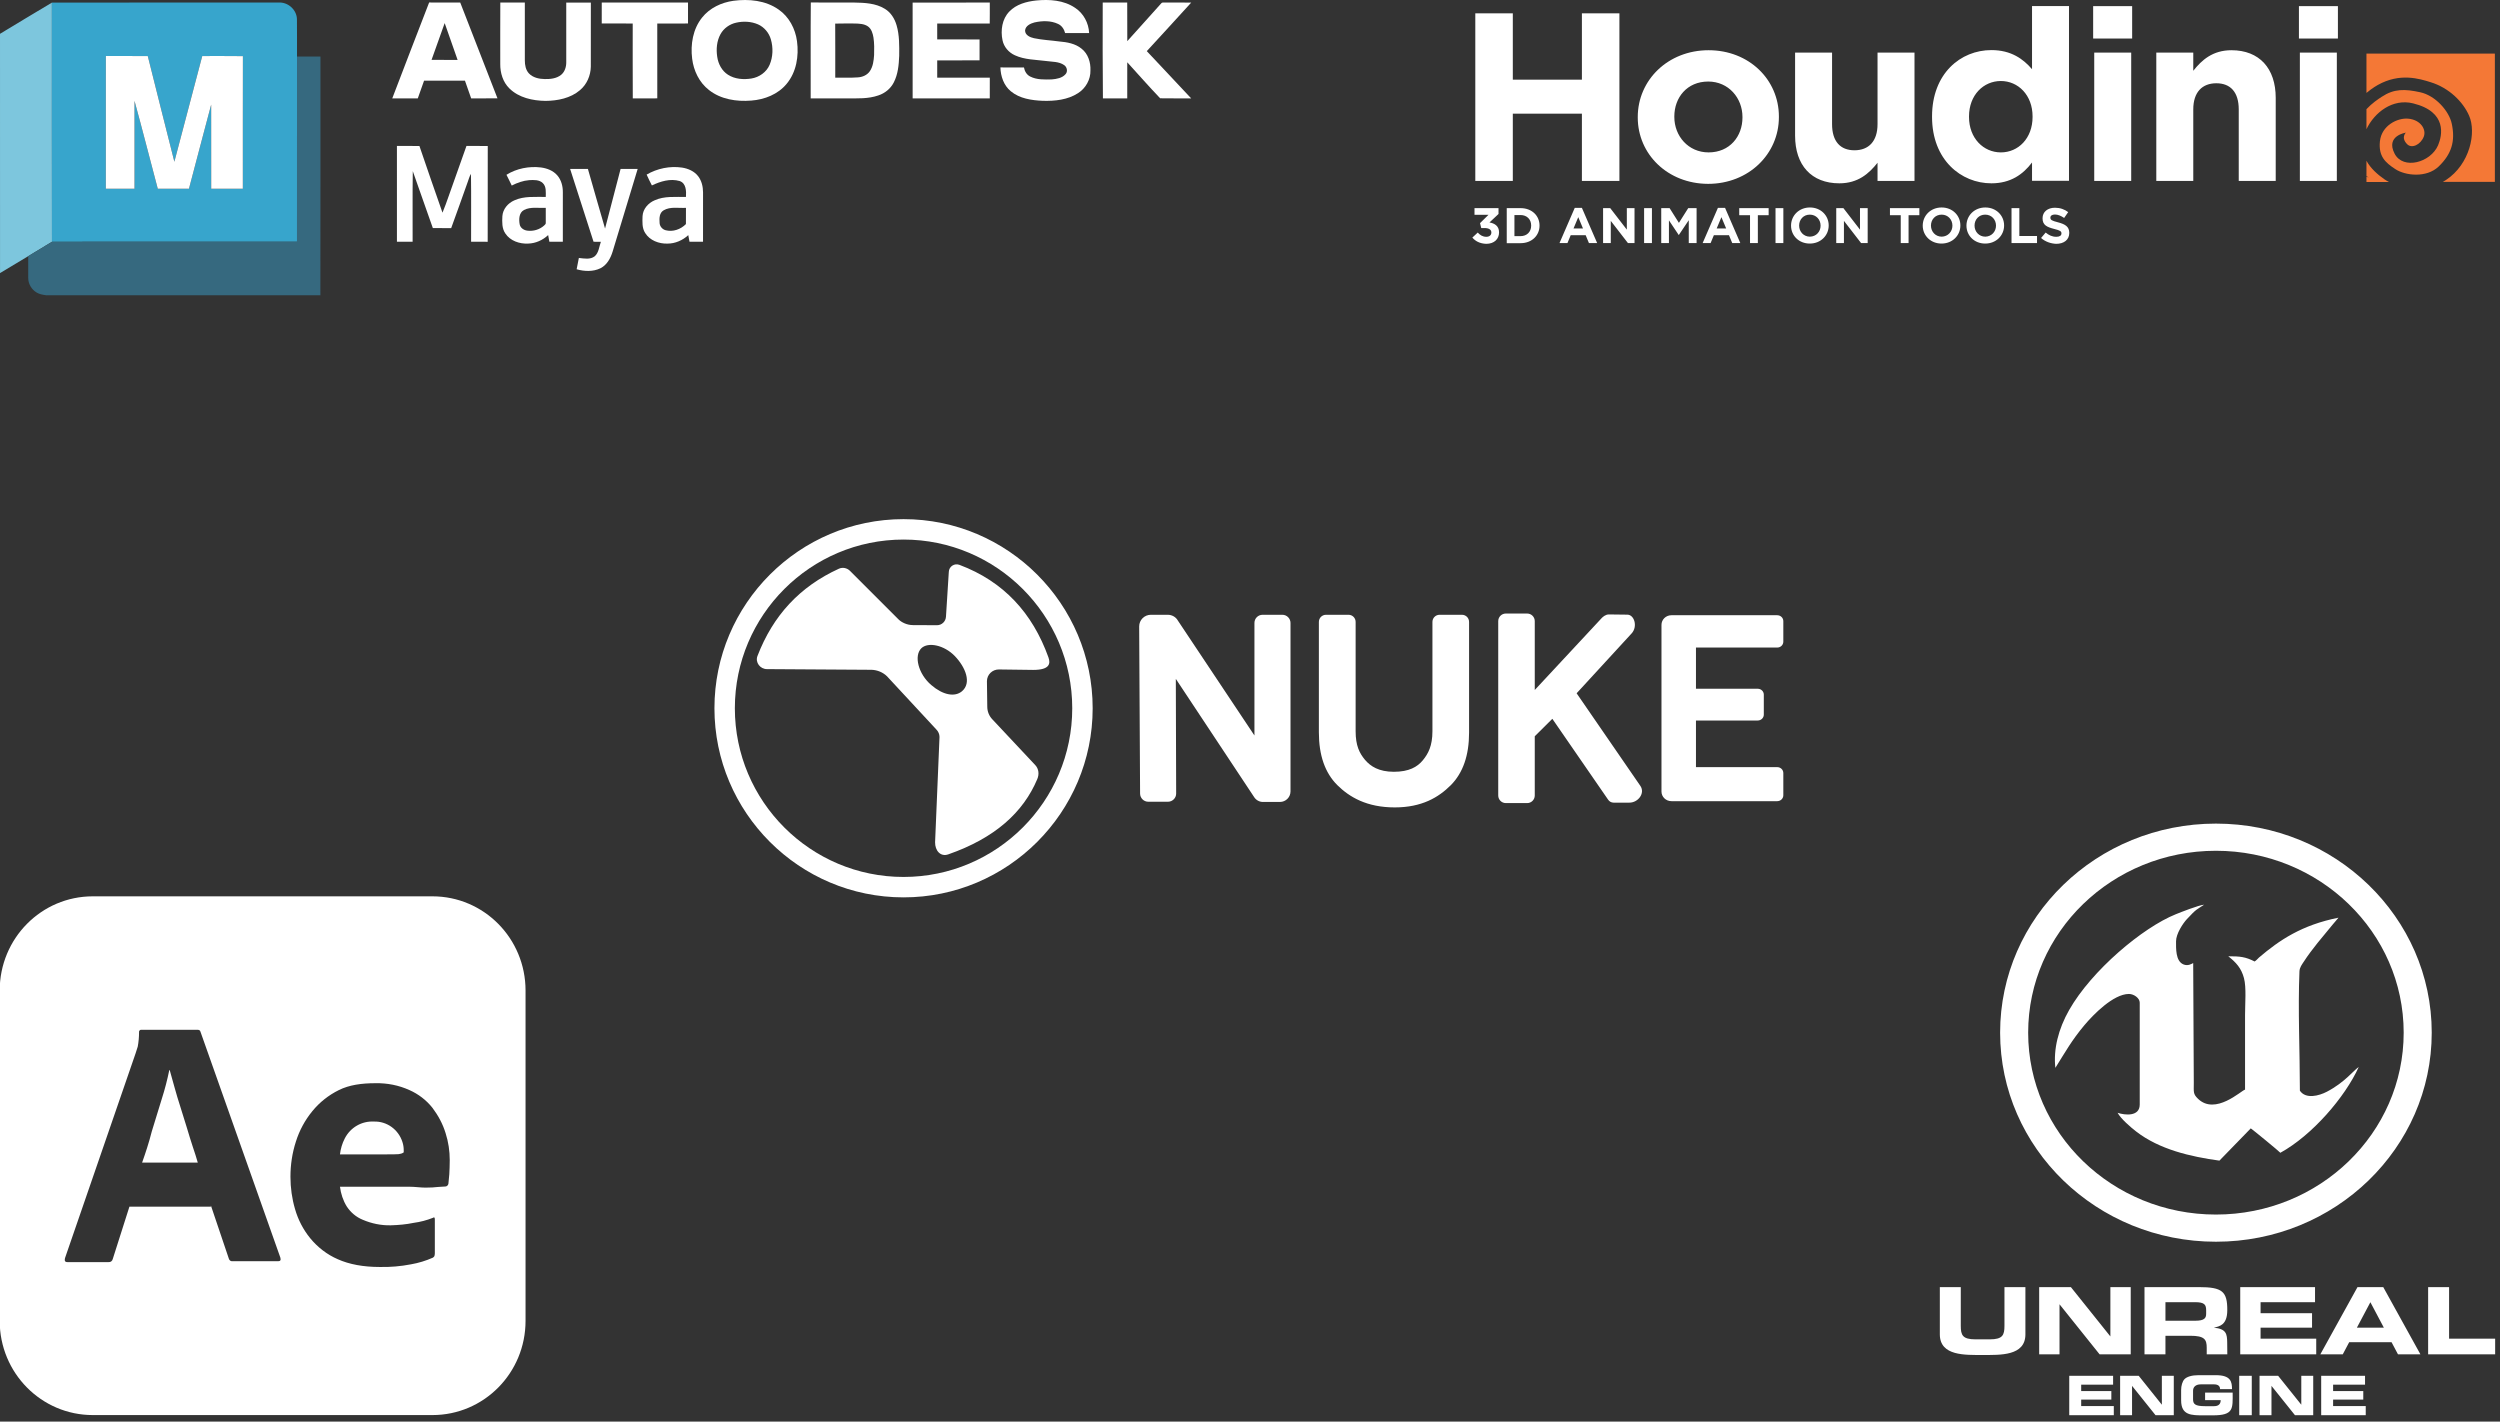 <?xml version="1.0" encoding="UTF-8" standalone="no"?>
<!DOCTYPE svg PUBLIC "-//W3C//DTD SVG 1.1//EN" "http://www.w3.org/Graphics/SVG/1.1/DTD/svg11.dtd">
<svg width="100%" height="100%" viewBox="0 0 357 203" version="1.1" xmlns="http://www.w3.org/2000/svg" xmlns:xlink="http://www.w3.org/1999/xlink" xml:space="preserve" xmlns:serif="http://www.serif.com/" style="fill-rule:evenodd;clip-rule:evenodd;stroke-linejoin:round;stroke-miterlimit:2;">
    <rect x="0" y="0" width="357" height="203" fill="#333333" stroke="none"/>
    <g transform="matrix(1,0,0,1,-771.452,-734.736)">
        <g>
            <g transform="matrix(0.13,0,0,0.13,771.355,734.646)">
                <path d="M806.41,1.56C823.27,-0.67 841.72,1.1 855.97,11.14C867.47,19.05 874.45,32.35 876.23,46.02C878.42,62.21 875.57,79.98 864.82,92.79C855.39,104.31 840.56,110.09 826,111.17C809.88,112.52 792.46,109.84 779.49,99.55C768.82,91.3 762.62,78.32 761.04,65.1C759.09,49.48 761.88,32.49 771.97,19.98C780.32,9.43 793.27,3.39 806.41,1.56M809.47,25.59C802.27,27.14 795.74,31.75 792.17,38.24C788.06,45.73 787.31,54.71 788.58,63.06C789.68,70.8 793.62,78.46 800.35,82.75C807.89,87.64 817.41,88.32 826.1,86.94C834.7,85.56 842.7,79.99 846.15,71.86C849.87,63.14 850.15,53.08 847.54,44.01C845.49,36.82 840.31,30.54 833.45,27.49C825.96,24.22 817.39,23.8 809.47,25.59Z" style="fill:white;fill-rule:nonzero;"/>
                <path d="M1109.44,13.38C1117.04,5.41 1128.27,2.38 1138.9,1.24C1153.44,-0.22 1169.24,0.82 1181.67,9.28C1190.95,15.32 1196.63,26 1197.11,36.99C1188.32,37.02 1179.53,36.98 1170.74,37.01C1169.66,32.78 1167.08,28.82 1163,26.98C1154.98,23.19 1145.57,23.43 1137.08,25.34C1132.68,26.49 1127.33,28.98 1126.75,34.07C1126.68,39.32 1132.23,41.73 1136.57,42.66C1145.64,44.58 1154.95,44.97 1164.13,46.22C1172.79,46.96 1181.95,48.5 1188.85,54.2C1195.98,59.79 1198.93,69.24 1198.55,78.04C1198.82,87.99 1193.36,97.63 1185.03,102.96C1173.58,110.41 1159.4,111.83 1146.05,111.43C1133.86,110.88 1120.73,108.98 1111.05,100.91C1103.33,94.59 1099.93,84.47 1099.66,74.76C1108.28,74.77 1116.9,74.69 1125.53,74.8C1126.26,78.88 1128.49,82.82 1132.31,84.72C1139.59,88.45 1148.08,88.12 1156.04,87.92C1161.41,87.45 1167.48,86.49 1171.21,82.18C1173.9,79.26 1172.85,74.32 1169.67,72.21C1163.94,68.17 1156.55,68.69 1149.92,67.72C1138.41,66.22 1126.32,66.38 1115.57,61.42C1108.83,58.4 1103.49,52.28 1101.99,44.98C1099.69,34.13 1101.46,21.59 1109.44,13.38Z" style="fill:white;fill-rule:nonzero;"/>
                <path d="M472.14,3.43C483.53,3.59 494.92,3.44 506.3,3.51C519.98,38.57 533.59,73.66 547.22,108.74C537.58,108.76 527.94,108.74 518.3,108.75C515.99,102.27 513.7,95.78 511.46,89.27C496.5,89.26 481.54,89.2 466.57,89.3C464.32,95.8 461.95,102.25 459.68,108.75C450.33,108.75 440.98,108.74 431.63,108.75C445.14,73.65 458.46,38.47 472.14,3.43M474.78,66.48C484.32,66.52 493.86,66.49 503.4,66.5C498.72,53 493.95,39.54 489.21,26.06C484.37,39.53 479.56,53 474.78,66.48Z" style="fill:white;fill-rule:nonzero;"/>
                <path d="M1212.04,3.47C1221.01,3.51 1229.98,3.52 1238.95,3.47C1239.09,17.61 1238.92,31.75 1239.03,45.89C1251.58,32.13 1263.85,18.11 1276.37,4.32C1277.22,3.12 1278.76,3.58 1280.03,3.46C1289.77,3.56 1299.51,3.44 1309.26,3.53C1293.17,21.47 1276.66,39.03 1260.46,56.86C1276.64,74.23 1293.06,91.37 1309.21,108.77C1297.85,108.66 1286.48,108.89 1275.13,108.66C1262.81,95.8 1251.04,82.28 1238.99,69.11C1239,82.33 1239.01,95.54 1238.98,108.76C1230.07,108.74 1221.16,108.76 1212.26,108.75C1211.86,73.66 1211.99,38.56 1212.04,3.47Z" style="fill:white;fill-rule:nonzero;"/>
                <path d="M550.26,71.06C550.28,48.53 550.17,25.99 550.32,3.46C559.29,3.55 568.27,3.47 577.25,3.51C577.27,24.67 577.23,45.84 577.26,67C577.27,72.05 578.16,77.44 581.7,81.29C586.1,85.96 592.84,87.46 599.04,87.53C605.26,87.68 612.02,86.98 617.06,82.95C621.15,79.63 622.8,74.18 622.76,69.06C622.74,47.21 622.74,25.36 622.75,3.51C631.76,3.52 640.77,3.44 649.78,3.54C649.7,27.02 649.78,50.5 649.74,73.97C649.53,83.73 645.36,93.47 637.8,99.76C627.42,108.62 613.27,111.39 599.98,111.52C585.84,111.32 570.6,108.06 560.24,97.77C553.16,90.85 550.17,80.77 550.26,71.06Z" style="fill:white;fill-rule:nonzero;"/>
                <path d="M661.75,3.51C693.33,3.49 724.91,3.5 756.5,3.5L756.5,26.5C745.24,26.54 733.99,26.44 722.73,26.55C722.77,53.95 722.74,81.35 722.75,108.74C713.77,108.78 704.8,108.7 695.83,108.79C695.65,81.37 695.79,53.94 695.76,26.52C684.42,26.45 673.07,26.57 661.73,26.46C661.77,18.81 661.73,11.16 661.75,3.51Z" style="fill:white;fill-rule:nonzero;"/>
                <path d="M891.25,108.75C891.34,73.63 891.06,38.51 891.39,3.4C907.24,3.62 923.09,3.45 938.95,3.49C950.39,3.7 962.6,4.15 972.63,10.34C979.29,14.28 983.56,21.27 985.64,28.58C988.8,39.41 988.59,50.82 988.49,61.99C988.08,72 987.15,82.39 982.45,91.41C978.99,98.13 972.71,103.18 965.56,105.51C954.46,109.4 942.55,108.74 930.99,108.75L891.25,108.75M918.18,26.62C918.34,46.4 918.21,66.19 918.24,85.98C926.52,85.88 934.83,86.32 943.1,85.68C948.12,85.4 953.22,83.22 956.16,79.01C959.75,73.79 960.5,67.27 960.91,61.11C961.1,54.7 961.18,48.25 960.21,41.9C959.46,37.42 958.07,32.52 954.2,29.73C950.08,26.84 944.83,26.67 939.98,26.51C932.71,26.55 925.44,26.38 918.18,26.62Z" style="fill:white;fill-rule:nonzero;"/>
                <path d="M1003.23,3.54C1031.48,3.45 1059.74,3.52 1088,3.5C1087.96,11.19 1088.08,18.87 1087.93,26.55C1068.69,26.47 1049.46,26.48 1030.23,26.54C1030.27,32.35 1030.25,38.17 1030.24,43.98C1045.75,44.04 1061.25,43.96 1076.76,44.02C1076.73,51.68 1076.74,59.33 1076.76,66.99C1061.25,67.03 1045.74,66.97 1030.24,67.02C1030.26,73.34 1030.25,79.66 1030.24,85.99C1049.49,86.02 1068.75,85.99 1088,86C1087.99,93.59 1088.01,101.17 1087.98,108.76C1059.74,108.74 1031.5,108.76 1003.25,108.75C1003.23,73.68 1003.29,38.61 1003.23,3.54Z" style="fill:white;fill-rule:nonzero;"/>
                <path d="M436.75,161C444.99,161.05 453.24,160.88 461.48,161.1C469.78,185.55 478.27,209.94 486.8,234.31C491.72,222.42 495.52,210.07 500.02,198.01C504.38,185.67 508.81,173.35 513.14,161C520.94,161.03 528.74,160.94 536.53,161.05C536.43,196.13 536.59,231.2 536.45,266.27C530.38,266.22 524.31,266.3 518.23,266.21C518.17,241.37 518.45,216.53 518.09,191.71C516.35,194.43 515.65,197.63 514.5,200.62C508.4,217.49 502.58,234.47 496.35,251.29C489.63,251.19 482.91,251.31 476.2,251.21C468.96,230.33 461.39,209.56 454.18,188.67C453.75,214.52 454.13,240.39 453.99,266.25C448.25,266.25 442.5,266.26 436.76,266.24C436.74,231.16 436.75,196.08 436.75,161Z" style="fill:white;fill-rule:nonzero;"/>
                <path d="M557.07,192.69C568.24,185.73 581.85,183.08 594.87,184.63C601.52,185.49 608.32,188.05 612.82,193.23C617.32,198.35 619.1,205.35 619.01,212.06C618.98,230.12 619.01,248.18 619,266.25C614.06,266.25 609.12,266.27 604.19,266.23C603.73,263.79 603.28,261.36 602.87,258.92C596.95,264.49 589.11,268.05 580.94,268.25C571.5,268.77 561.19,265.3 555.83,257.13C552,251.57 552.27,244.54 552.59,238.11C553.11,230.35 558.75,223.76 565.74,220.77C576.56,215.84 588.7,217.19 600.24,216.99C600.23,211.85 601.05,205.78 597,201.82C593.07,197.99 587.14,198.32 582.07,198.58C575.32,199.12 568.86,201.45 562.88,204.52C560.94,200.58 559.11,196.58 557.07,192.69M576.36,231.34C570.75,234.36 570.61,241.58 571.58,247.08C572.29,251.07 576.15,253.59 579.96,254.05C586.53,254.94 593.51,252.88 598.46,248.42C599.41,247.57 600.52,246.58 600.25,245.13C600.3,239.75 600.22,234.38 600.25,229C592.31,229.46 583.72,227.56 576.36,231.34Z" style="fill:white;fill-rule:nonzero;"/>
                <path d="M711.04,192.48C722.66,185.73 736.51,182.84 749.84,184.77C756.61,185.79 763.47,188.76 767.69,194.34C771.52,199.35 772.99,205.78 773.01,211.99C772.99,230.08 773.01,248.16 772.99,266.25C768.04,266.25 763.08,266.28 758.13,266.22C757.67,263.8 757.21,261.39 756.79,258.97C750.62,264.7 742.45,268.28 733.98,268.28C724.62,268.6 714.5,264.85 709.42,256.61C705.87,251.11 706.38,244.31 706.56,238.07C706.98,230.29 712.74,223.75 719.71,220.78C730.52,215.8 742.7,217.22 754.24,217C754.65,210.7 754.55,202.04 747.37,199.57C737.09,196.53 726.17,199.9 716.82,204.39C714.9,200.42 712.74,196.55 711.04,192.48M729.74,231.71C725.11,234.4 724.87,240.29 725.26,245.03C725.19,249.03 728.17,252.67 732.02,253.62C739.96,255.69 748.56,252.6 754.21,246.84C754.29,240.9 754.23,234.95 754.25,229C746.11,229.51 737.14,227.37 729.74,231.71Z" style="fill:white;fill-rule:nonzero;"/>
                <path d="M627.01,186.28C633.52,186.22 640.03,186.26 646.54,186.25C652.81,208.09 658.98,229.95 665.37,251.75C670.99,229.9 676.79,208.1 682.44,186.26C688.69,186.25 694.95,186.24 701.21,186.26C692.08,216.49 682.9,246.71 673.73,276.92C671.5,284.26 667.49,291.76 660.37,295.34C652.26,299.3 642.67,298.9 634.16,296.47C634.87,292.31 635.86,288.2 636.6,284.04C642.39,284.67 649.11,286.1 654.09,282.16C658.56,278.12 658.83,271.64 660.8,266.29C658.11,266.25 655.42,266.24 652.74,266.26C644.14,239.61 635.61,212.93 627.01,186.28Z" style="fill:white;fill-rule:nonzero;"/>
                <path d="M0.75,37.84C19.74,26.4 38.69,14.87 57.76,3.56C57.8,91.13 57.66,178.7 57.83,266.27C49.19,271.64 40.4,276.76 31.74,282.07C21.4,288.24 11.14,294.55 0.78,300.67C0.71,213.06 0.77,125.45 0.75,37.84Z" style="fill:rgb(125,198,221);fill-rule:nonzero;"/>
                <path d="M57.76,3.56C140.83,3.42 223.91,3.54 306.99,3.5C317.25,2.88 326.88,11.64 326.92,21.97C327.11,35.56 326.94,49.16 327,62.76C326.98,130.58 327.04,198.39 326.97,266.21C237.26,266.31 147.54,266.19 57.83,266.27C57.66,178.7 57.8,91.13 57.76,3.56M117.03,62.23C116.96,110.82 117.02,159.41 117,208L148.5,208C148.51,175.82 148.5,143.64 148.5,111.46C157.36,143.54 165.45,175.85 174.06,208C185.47,208.02 196.89,207.96 208.3,208.03C216.52,177.25 224.41,146.37 232.71,115.6C232.81,146.4 232.71,177.2 232.75,207.99C244.33,208.01 255.91,208 267.49,208C267.55,159.45 267.41,110.9 267.56,62.35C252.68,62.12 237.79,62.31 222.91,62.25C212.79,100.98 202.56,139.68 192.28,178.36C182.37,139.7 172.85,100.94 163.06,62.25C147.71,62.23 132.37,62.27 117.03,62.23Z" style="fill:rgb(55,165,204);fill-rule:nonzero;"/>
                <path d="M117.03,62.23C132.37,62.27 147.71,62.23 163.06,62.25C172.85,100.94 182.37,139.7 192.28,178.36C202.56,139.68 212.79,100.98 222.91,62.25C237.79,62.31 252.68,62.12 267.56,62.35C267.41,110.9 267.55,159.45 267.49,208C255.91,208 244.33,208.01 232.75,207.99C232.71,177.2 232.81,146.4 232.71,115.6C224.41,146.37 216.52,177.25 208.3,208.03C196.89,207.96 185.47,208.02 174.06,208C165.45,175.85 157.36,143.54 148.5,111.46C148.5,143.64 148.51,175.82 148.5,208L117,208C117.02,159.41 116.96,110.82 117.03,62.23Z" style="fill:white;fill-rule:nonzero;"/>
                <path d="M327,62.76C335.58,62.75 344.16,62.75 352.75,62.76C352.7,150.17 352.86,237.59 352.67,325L51.4,325C47.82,324.5 44.11,323.95 40.98,322.01C35.39,318.76 31.7,312.45 31.75,305.96C31.71,298 31.79,290.03 31.74,282.07C40.4,276.76 49.19,271.64 57.83,266.27C147.54,266.19 237.26,266.31 326.97,266.21C327.04,198.39 326.98,130.58 327,62.76Z" style="fill:rgb(54,105,127);fill-rule:nonzero;"/>
            </g>
            <g transform="matrix(0.967,0,0,0.967,1054.71,752.15)">
                <g transform="matrix(1,0,0,1,-75.5,-18)">
                    <path d="M0.438,1.961L5.978,1.961L5.978,11.759L16.18,11.759L16.18,1.961L21.719,1.961L21.719,26.711L16.18,26.711L16.18,16.775L5.978,16.775L5.978,26.711L0.438,26.711L0.438,1.961ZM24.429,17.344L24.429,17.265C24.429,11.818 28.892,7.408 34.89,7.408C40.868,7.408 45.271,11.759 45.271,17.206L45.271,17.285C45.271,22.733 40.808,27.142 34.81,27.142C28.852,27.122 24.429,22.772 24.429,17.344ZM39.891,17.344L39.891,17.265C39.891,14.463 37.839,12.033 34.83,12.033C31.702,12.033 29.829,14.404 29.829,17.187L29.829,17.265C29.829,20.067 31.881,22.497 34.89,22.497C38.018,22.497 39.891,20.126 39.891,17.344ZM47.662,20.028L47.662,7.761L53.122,7.761L53.122,18.323C53.122,20.871 54.337,22.184 56.429,22.184C58.522,22.184 59.837,20.871 59.837,18.323L59.837,7.761L65.296,7.761L65.296,26.711L59.837,26.711L59.837,24.026C58.582,25.613 56.968,27.063 54.198,27.063C50.073,27.063 47.662,24.379 47.662,20.028ZM67.887,17.265L67.887,17.187C67.887,10.857 72.091,7.389 76.654,7.389C79.563,7.389 81.357,8.702 82.652,10.211L82.652,0.883L88.111,0.883L88.111,26.691L82.652,26.691L82.652,23.987C81.317,25.75 79.484,27.063 76.654,27.063C72.171,27.063 67.887,23.595 67.887,17.265ZM82.731,17.265L82.731,17.187C82.731,14.032 80.599,11.955 78.049,11.955C75.498,11.955 73.346,14.012 73.346,17.187L73.346,17.265C73.346,20.42 75.498,22.497 78.049,22.497C80.619,22.497 82.731,20.42 82.731,17.265ZM91.698,0.902L97.437,0.902L97.437,5.684L91.678,5.684L91.678,0.902M91.838,7.761L97.297,7.761L97.297,26.711L91.838,26.711L91.838,7.761ZM101.003,7.761L106.463,7.761L106.463,10.446C107.718,8.858 109.332,7.408 112.102,7.408C116.227,7.408 118.638,10.093 118.638,14.443L118.638,26.711L113.178,26.711L113.178,16.148C113.178,13.601 111.962,12.288 109.87,12.288C107.778,12.288 106.463,13.601 106.463,16.148L106.463,26.711L101.003,26.711L101.003,7.761ZM122.065,0.902L127.823,0.902L127.823,5.684L122.065,5.684L122.065,0.902ZM122.204,7.761L127.664,7.761L127.664,26.711L122.204,26.711L122.204,7.761ZM0,35.078L0.797,34.333C1.156,34.725 1.534,34.961 2.072,34.961C2.511,34.961 2.81,34.725 2.81,34.333L2.81,34.314C2.81,33.902 2.431,33.667 1.793,33.667L1.315,33.667L1.136,32.942L2.391,31.708L0.319,31.708L0.319,30.728L3.866,30.728L3.866,31.59L2.531,32.844C3.248,32.962 3.945,33.334 3.945,34.294L3.945,34.314C3.945,35.294 3.228,35.999 2.052,35.999C1.096,35.96 0.458,35.607 0,35.078ZM5.081,30.728L7.133,30.728C8.787,30.728 9.923,31.845 9.923,33.295L9.923,33.314C9.923,34.765 8.787,35.901 7.133,35.901L5.081,35.901L5.081,30.728ZM7.113,34.863C8.05,34.863 8.688,34.235 8.688,33.314L8.688,33.295C8.688,32.374 8.05,31.747 7.113,31.747L6.217,31.747L6.217,34.863L7.113,34.863ZM15.124,30.689L16.18,30.689L18.431,35.882L17.216,35.882L16.738,34.725L14.526,34.725L14.048,35.882L12.872,35.882L15.124,30.689ZM16.339,33.726L15.642,32.06L14.944,33.726L16.339,33.726ZM19.308,30.728L20.364,30.728L22.815,33.902L22.815,30.728L23.951,30.728L23.951,35.882L22.974,35.882L20.444,32.609L20.444,35.882L19.308,35.882L19.308,30.728ZM25.365,30.728L26.521,30.728L26.521,35.882L25.365,35.882L25.365,30.728ZM27.896,30.728L29.131,30.728L30.506,32.903L31.881,30.728L33.117,30.728L33.117,35.882L31.961,35.882L31.961,32.511L30.486,34.706L29.032,32.531L29.032,35.882L27.896,35.882L27.896,30.728ZM36.265,30.689L37.321,30.689L39.572,35.882L38.377,35.882L37.899,34.725L35.667,34.725L35.189,35.882L34.013,35.882L36.265,30.689ZM37.48,33.726L36.783,32.06L36.085,33.726L37.48,33.726ZM41.007,31.766L39.413,31.766L39.413,30.728L43.757,30.728L43.757,31.766L42.163,31.766L42.163,35.882L41.007,35.882L41.007,31.766ZM44.773,30.728L45.929,30.728L45.929,35.882L44.773,35.882L44.773,30.728ZM47.065,33.314C47.065,31.825 48.24,30.63 49.854,30.63C51.468,30.63 52.624,31.825 52.624,33.275L52.624,33.295C52.624,34.765 51.448,35.96 49.834,35.96C48.22,35.96 47.065,34.784 47.065,33.314ZM51.428,33.314C51.428,32.413 50.771,31.688 49.834,31.688C48.898,31.688 48.26,32.413 48.26,33.295L48.26,33.314C48.26,34.196 48.918,34.941 49.854,34.941C50.791,34.921 51.428,34.196 51.428,33.314ZM53.74,30.728L54.796,30.728L57.246,33.902L57.246,30.728L58.382,30.728L58.382,35.882L57.406,35.882L54.875,32.609L54.875,35.882L53.74,35.882L53.74,30.728ZM63.264,31.766L61.67,31.766L61.67,30.728L66.014,30.728L66.014,31.766L64.42,31.766L64.42,35.882L63.264,35.882L63.264,31.766ZM66.512,33.314C66.512,31.825 67.688,30.63 69.302,30.63C70.916,30.63 72.071,31.825 72.071,33.275L72.071,33.295C72.071,34.765 70.896,35.96 69.282,35.96C67.688,35.96 66.512,34.784 66.512,33.314ZM70.896,33.314C70.896,32.413 70.238,31.688 69.302,31.688C68.365,31.688 67.727,32.413 67.727,33.295L67.727,33.314C67.727,34.196 68.385,34.941 69.321,34.941C70.238,34.921 70.896,34.196 70.896,33.314ZM72.968,33.314C72.968,31.825 74.144,30.63 75.757,30.63C77.371,30.63 78.527,31.825 78.527,33.275L78.527,33.295C78.527,34.765 77.352,35.96 75.738,35.96C74.124,35.96 72.968,34.784 72.968,33.314ZM77.332,33.314C77.332,32.413 76.674,31.688 75.738,31.688C74.801,31.688 74.163,32.413 74.163,33.295L74.163,33.314C74.163,34.196 74.821,34.941 75.757,34.941C76.674,34.921 77.332,34.196 77.332,33.314ZM79.623,30.728L80.779,30.728L80.779,34.843L83.389,34.843L83.389,35.882L79.623,35.882L79.623,30.728ZM83.987,35.137L84.664,34.333C85.142,34.725 85.621,34.961 86.238,34.961C86.717,34.961 86.996,34.784 86.996,34.471L86.996,34.451C86.996,34.157 86.816,34.02 85.94,33.804C84.883,33.53 84.206,33.256 84.206,32.237L84.206,32.217C84.206,31.276 84.963,30.669 86.039,30.669C86.796,30.669 87.454,30.904 87.992,31.316L87.394,32.178C86.936,31.864 86.478,31.668 86.039,31.668C85.601,31.668 85.362,31.864 85.362,32.119L85.362,32.139C85.362,32.472 85.581,32.589 86.497,32.825C87.554,33.099 88.151,33.471 88.151,34.373L88.151,34.392C88.151,35.411 87.354,35.999 86.218,35.999C85.402,35.96 84.604,35.686 83.987,35.137Z" style="fill:white;fill-rule:nonzero;"/>
                    <path d="M144.639,18.274C144.238,16.365 142.211,14.104 139.983,13.617C137.676,13.11 136.111,13.09 134.305,14.279C133.763,14.63 132.88,15.215 132.037,16.111L132.037,19.073C133.221,16.579 135.91,14.513 138.92,15.254C144.037,16.52 143.214,20.028 142.612,21.451C141.508,24.004 137.455,25.115 136.191,22.679C134.826,20.028 137.856,19.58 137.856,19.58C137.856,19.58 137.074,20.321 138.057,21.295C138.739,21.977 140.044,21.354 140.505,20.165C140.906,19.112 140.044,17.67 138.177,17.514C136.612,17.378 134.264,18.528 134.024,20.866C133.803,23.069 134.806,23.985 136.291,24.959C137.756,25.934 140.886,26.304 142.692,24.589C144.619,22.737 145.181,20.828 144.639,18.274ZM132.037,7.906L132.037,13.714C132.94,12.954 133.683,12.564 133.703,12.545C136.973,10.713 139.843,11.609 141.529,12.135C144.197,12.954 146.304,15 147.207,17.105C148.271,19.541 147.348,24.219 143.776,26.577C143.615,26.674 143.455,26.772 143.314,26.85L151,26.85L151,7.906L132.037,7.906ZM132.037,23.731L132.037,25.973C132.158,26.07 132.278,26.148 132.378,26.226C132.278,26.187 132.158,26.129 132.037,26.07L132.037,26.869L135.368,26.869C135.127,26.733 134.887,26.616 134.706,26.479C133.723,25.797 132.659,24.881 132.037,23.731Z" style="fill:rgb(244,120,54);fill-rule:nonzero;"/>
                </g>
            </g>
            <g transform="matrix(1.231,0,0,1.231,654.464,862.659)">
                <path d="M105.802,0.059L145.198,0.059C151.171,0.059 156,4.945 156,10.988L156,49.306C156,55.349 151.171,60.235 145.198,60.235L105.802,60.235C99.829,60.235 95,55.349 95,49.306L95,10.988C95,4.945 99.829,0.059 105.802,0.059ZM119.502,36.062L119.502,35.933L121.586,42.105C121.637,42.285 121.815,42.413 121.992,42.388L127.305,42.388C127.559,42.388 127.635,42.259 127.559,41.976L118.282,15.745C118.256,15.617 118.129,15.54 117.951,15.54L111.368,15.54C111.241,15.565 111.14,15.694 111.165,15.823C111.165,16.388 111.114,16.954 111.013,17.494C110.911,17.803 110.835,18.034 110.758,18.291L102.574,42.028C102.498,42.336 102.574,42.491 102.854,42.491L107.632,42.491C107.861,42.516 108.064,42.362 108.115,42.131L110.047,36.062L119.502,36.062ZM111.521,30.944C111.902,29.864 112.309,28.655 112.639,27.344C113.046,26.058 113.427,24.772 113.808,23.538C114.164,22.432 114.444,21.326 114.673,20.22L114.723,20.22C114.902,20.838 115.079,21.506 115.283,22.226C115.486,22.972 115.715,23.718 115.969,24.515C116.223,25.312 116.452,26.084 116.706,26.881C116.935,27.652 117.163,28.398 117.392,29.092C117.621,29.761 117.824,30.404 117.977,30.944L111.521,30.944ZM142.529,33.747L142.529,33.747C143.19,33.747 143.8,33.85 144.384,33.85C144.969,33.85 145.452,33.824 145.858,33.772C146.265,33.747 146.545,33.721 146.697,33.721C146.875,33.721 147.028,33.567 147.053,33.387C147.078,33.155 147.104,32.795 147.155,32.307C147.18,31.818 147.206,31.278 147.206,30.661C147.206,29.606 147.053,28.552 146.723,27.523C146.392,26.443 145.858,25.466 145.198,24.592C144.486,23.692 143.571,22.997 142.529,22.534C141.283,21.969 139.936,21.712 138.589,21.737C136.962,21.737 135.539,21.943 134.345,22.534C133.15,23.126 132.108,23.949 131.269,24.978C130.405,26.032 129.77,27.215 129.363,28.501C128.931,29.838 128.728,31.201 128.728,32.59C128.728,33.875 128.906,35.136 129.262,36.344C129.617,37.579 130.202,38.71 131.015,39.713C131.879,40.768 132.972,41.616 134.218,42.156C135.539,42.748 137.166,43.056 139.098,43.056C140.318,43.082 141.512,42.979 142.707,42.748C143.597,42.593 144.435,42.336 145.249,41.976C145.325,41.925 145.376,41.874 145.427,41.796C145.452,41.693 145.477,41.591 145.477,41.488L145.477,37.553C145.477,37.296 145.401,37.244 145.274,37.347C144.562,37.63 143.8,37.836 143.012,37.939C142.148,38.119 141.258,38.196 140.369,38.222C139.25,38.247 138.132,38.016 137.115,37.579C136.353,37.27 135.717,36.73 135.26,36.036C134.828,35.341 134.574,34.544 134.472,33.747L142.529,33.747ZM134.472,29.993L134.472,29.993C134.548,29.35 134.726,28.733 135.031,28.141C135.692,26.855 137.014,26.109 138.412,26.187C139.911,26.135 141.258,27.113 141.716,28.552C141.817,28.861 141.868,29.17 141.868,29.504L141.868,29.761C141.69,29.89 141.487,29.941 141.284,29.967C140.979,29.993 140.496,29.993 139.835,29.993L134.472,29.993Z" style="fill:white;"/>
            </g>
            <g transform="matrix(1.3,0,0,1.3,1088.11,894.597)">
                <g transform="matrix(1,0,0,1,-30.5,-32.5)">
                    <clipPath id="_clip1">
                        <rect x="0" y="0" width="61" height="65"/>
                    </clipPath>
                    <g clip-path="url(#_clip1)">
                        <path d="M61,58.3L53.638,58.3L53.638,50.914L55.939,50.914L55.939,56.581L61,56.581L61,58.3ZM12.69,26.831C13.793,25.07 14.495,23.795 15.876,22.149C16.85,20.987 19.062,18.712 20.775,18.712C21.316,18.712 21.958,19.169 21.958,19.667L21.958,30.874C21.946,32.202 20.335,32.039 19.526,31.766C19.889,32.431 20.963,33.354 21.555,33.812C24.118,35.798 27.53,36.583 30.711,37.021L34.156,33.477C34.353,33.6 37.319,36.035 37.405,36.159C40.91,34.229 44.505,30.056 46.016,26.735C45.454,27.1 44.486,28.425 42.512,29.453C41.647,29.904 40.189,30.293 39.55,29.335C39.55,24.987 39.326,20.514 39.504,16.224C39.522,15.791 39.784,15.47 39.976,15.173C40.9,13.748 42.054,12.431 43.128,11.118C43.365,10.828 43.546,10.644 43.789,10.334C39.766,11.14 37.32,12.783 35.055,14.715C34.889,14.878 34.765,15.025 34.579,15.146C33.571,14.629 32.976,14.573 31.686,14.573C32.547,15.259 33.117,15.876 33.41,16.978C33.682,18.002 33.527,19.751 33.527,21.004L33.527,29.219C33.097,29.33 30.265,32.073 28.356,30.224C27.803,29.688 27.897,29.485 27.897,28.484L27.831,15.317C27.687,15.388 27.257,15.688 26.737,15.457C25.887,15.08 25.947,13.694 25.947,12.929C25.947,12.104 26.703,10.963 27.127,10.506C28.239,9.308 28.175,9.49 29.03,8.908C28.428,8.956 26.474,9.732 25.93,9.951C22.263,11.424 16.679,16.131 14.207,20.473C13.013,22.571 12.464,24.791 12.69,26.831ZM30.327,45.929C43.419,45.929 54.033,35.647 54.033,22.964C54.033,10.282 43.419,0 30.327,0C17.235,0 6.622,10.282 6.622,22.964C6.622,35.647 17.235,45.929 30.327,45.929ZM30.327,42.944C41.718,42.944 50.952,33.999 50.952,22.964C50.952,11.93 41.718,2.984 30.327,2.984C18.937,2.984 9.703,11.93 9.703,22.964C9.703,33.999 18.937,42.944 30.327,42.944ZM4.634,58.372C2.83,58.359 0,58.51 0,56.105L0,50.914L2.301,50.914L2.301,55.165C2.301,56.184 2.49,56.653 3.92,56.653L5.48,56.653C6.91,56.653 7.099,56.184 7.099,55.165L7.099,50.914L9.4,50.914L9.4,56.105C9.4,58.51 6.57,58.359 4.766,58.372L4.634,58.372ZM20.969,58.3L17.551,58.3L13.147,52.8L13.147,58.3L10.912,58.3L10.912,50.914L14.396,50.914L18.734,56.332L18.734,50.914L20.969,50.914L20.969,58.3ZM31.578,58.3L29.317,58.3L29.317,57.58C29.317,56.677 29.095,56.257 27.497,56.259L24.783,56.263L24.783,58.3L22.481,58.3L22.481,50.914L28.458,50.914C31.033,50.914 31.586,51.387 31.575,53.463C31.567,55.083 30.727,55.221 30.101,55.37C31.465,55.502 31.557,56.045 31.566,57.025L31.578,58.3ZM24.783,54.607L28.068,54.607C29.066,54.607 29.253,54.306 29.254,53.856L29.255,53.483C29.257,52.834 29.071,52.569 28.023,52.569L24.783,52.569L24.783,54.607ZM32.998,58.3L32.998,50.914L41.214,50.914L41.214,52.569L35.233,52.569L35.233,53.779L40.886,53.779L40.886,55.371L35.233,55.371L35.233,56.581L41.346,56.581L41.346,58.3L32.998,58.3ZM49.618,56.963L44.968,56.963L44.26,58.3L41.795,58.3L45.879,50.914C46.818,50.906 47.769,50.906 48.708,50.914L52.792,58.3L50.327,58.3L49.618,56.963ZM47.294,52.573L45.811,55.371L48.775,55.371L47.294,52.573ZM41.89,64.986L41.89,60.656L46.707,60.656L46.707,61.627L43.2,61.627L43.2,62.336L46.514,62.336L46.514,63.269L43.2,63.269L43.2,63.979L46.784,63.979L46.784,64.986L41.89,64.986ZM14.216,64.986L14.216,60.656L19.033,60.656L19.033,61.627L15.527,61.627L15.527,62.336L18.84,62.336L18.84,63.269L15.527,63.269L15.527,63.979L19.11,63.979L19.11,64.986L14.216,64.986ZM25.699,64.986L23.696,64.986L21.114,61.762L21.114,64.986L19.804,64.986L19.804,60.656L21.846,60.656L24.389,63.832L24.389,60.656L25.699,60.656L25.699,64.986ZM28.402,60.588L30.319,60.588C31.988,60.588 32.092,61.334 32.094,62.121L30.781,62.121L30.781,62.107C30.781,61.825 30.603,61.596 30.124,61.596L28.664,61.596C28.085,61.596 27.816,61.908 27.816,62.29L27.816,63.235C27.816,63.757 28.034,63.992 29.122,63.992L30.125,63.992C30.593,63.992 30.851,63.779 30.851,63.331L29.138,63.331L29.138,62.503L32.166,62.503C32.171,64.269 32.301,65 29.994,65L28.987,65C27.642,65 26.506,65.012 26.506,63.353L26.506,62.208C26.506,61.758 26.642,61.276 26.865,61.037C27.12,60.762 27.677,60.588 28.402,60.588ZM34.265,64.986L32.885,64.986L32.885,60.656L34.265,60.656L34.265,64.986ZM41.015,64.986L39.011,64.986L36.43,61.762L36.43,64.986L35.119,64.986L35.119,60.656L37.162,60.656L39.705,63.832L39.705,60.656L41.015,60.656L41.015,64.986Z" style="fill:white;"/>
                    </g>
                </g>
            </g>
            <g transform="matrix(0.162,0,0,0.162,863.786,795.78)">
                <path d="M535.8,172.3L535.8,271.5L468.3,170.2C466.5,167 463.1,165.1 459.4,165.1L444.5,165.1C438.8,165.1 434.2,169.7 434.2,175.4L435,322.7C435,326.6 438.2,329.9 442.2,329.9L459.6,329.9C463.5,329.9 466.8,326.7 466.8,322.7L466.5,221.6L535.4,325.6C537.1,328.4 540.1,330.1 543.3,330.1L558.3,330.1C563.4,330.1 567.6,325.9 567.6,320.8L567.6,172.3C567.6,168.4 564.4,165.1 560.4,165.1L543,165.1C539,165.1 535.8,168.3 535.8,172.3ZM699,165.1C695.5,165.1 692.7,167.9 692.7,171.4L692.7,267.8C692.7,280.6 689,287.6 684.2,293.4C679.4,299.2 672.1,303.5 658.7,303.5C645.5,303.5 638.1,298.7 633.2,292.9C628.4,287.1 625,280.5 625,267.8L625,171.4C625,167.9 622.2,165.1 618.7,165.1L598.9,165.1C595.4,165.1 592.6,167.9 592.6,171.4L592.6,268.8C592.6,289 598,304.4 608.8,315.2C619.6,325.9 634.9,334.9 659.5,334.9C683.3,334.9 698.1,326.1 708.9,315.3C719.6,304.5 725,289.1 725,269L725,171.4C725,167.9 722.2,165.1 718.7,165.1L699,165.1ZM876.1,316.1L819.8,234.3L868.4,181.4C873.8,175.3 870.6,165.1 864.6,165L848.2,164.8C845.2,164.8 842.8,167.1 842,167.9L782.9,231.4L782.9,170.7C782.9,167 779.9,164 776.2,164L757.4,164C753.7,164 750.7,167 750.7,170.7L750.7,324.4C750.7,328.1 753.7,331.1 757.4,331.1L776.2,331.1C779.9,331.1 782.9,328.1 782.9,324.4L782.9,272.2L798.4,256.8L847.5,328C848.6,329.7 850.4,330.7 852.4,330.7L866.2,330.7C873.9,330.8 880.3,322.5 876.1,316.1ZM1002,304.6L1002,324.2C1002,327.1 999.6,329.4 996.6,329.4L903.4,329.4C898.5,329.4 894.6,325.6 894.6,320.9L894.6,174C894.6,169.3 898.5,165.5 903.4,165.5L996.6,165.5C999.6,165.5 1002,167.8 1002,170.7L1002,188.8C1002,191.7 999.6,194 996.6,194L925,194L925,230.3L979.4,230.3C982.4,230.3 984.8,232.6 984.8,235.5L984.8,253.1C984.8,256 982.4,258.3 979.4,258.3L925,258.3L925,299.4L996.6,299.4C999.6,299.4 1002,301.7 1002,304.6ZM226.5,414.2C134.6,414.2 59.8,339.4 59.8,247.5C59.8,155.6 134.6,80.8 226.5,80.8C318.4,80.8 393.2,155.6 393.2,247.5C393.2,339.4 318.4,414.2 226.5,414.2ZM226.5,98.8C144.5,98.8 77.8,165.5 77.8,247.5C77.8,329.5 144.5,396.2 226.5,396.2C308.5,396.2 375.2,329.5 375.2,247.5C375.2,165.5 308.5,98.8 226.5,98.8Z" style="fill:white;fill-rule:nonzero;"/>
                <path d="M211.9,219.3L255.3,266.1C257.1,267.9 258.2,270.3 258.2,272.8L254.3,365.6C254.2,372.9 259,378.7 265.9,376.3C306.9,362 332,339.4 344.4,309.9C346.2,305.7 345.7,300.9 342.6,297.6L304.8,257.3C301.9,254.3 300.3,250.3 300.3,246.1L300,223.7C300,217.9 304.7,213.3 310.5,213.3L340.8,213.7C355.1,213.7 356.3,208.4 354.2,202.6C340.1,163.4 314.6,135.7 275.8,121.1C271.4,119.4 266.6,122.5 266.4,127.2L263.9,166.7C263.7,171 260.2,174.3 256,174.3L234.8,174.2C229.2,174.2 224.4,171.5 222.1,169.2L179.2,126.3C176.6,123.8 172.8,123 169.5,124.5C135.1,140.2 111.5,165.6 97.7,201.5C95.6,207.1 100.1,213 106.1,213L198.4,213.6C203.4,213.8 208.3,215.8 211.9,219.3ZM242.2,194.6C248.1,188.9 262.2,191.7 271.7,201.5C281.1,211.3 286.8,225.2 277.9,232.6C271.6,237.8 261.2,235.9 250.9,227C239.4,217.2 235.5,201.1 242.2,194.6Z" style="fill:white;fill-rule:nonzero;"/>
            </g>
        </g>
    </g>
</svg>
